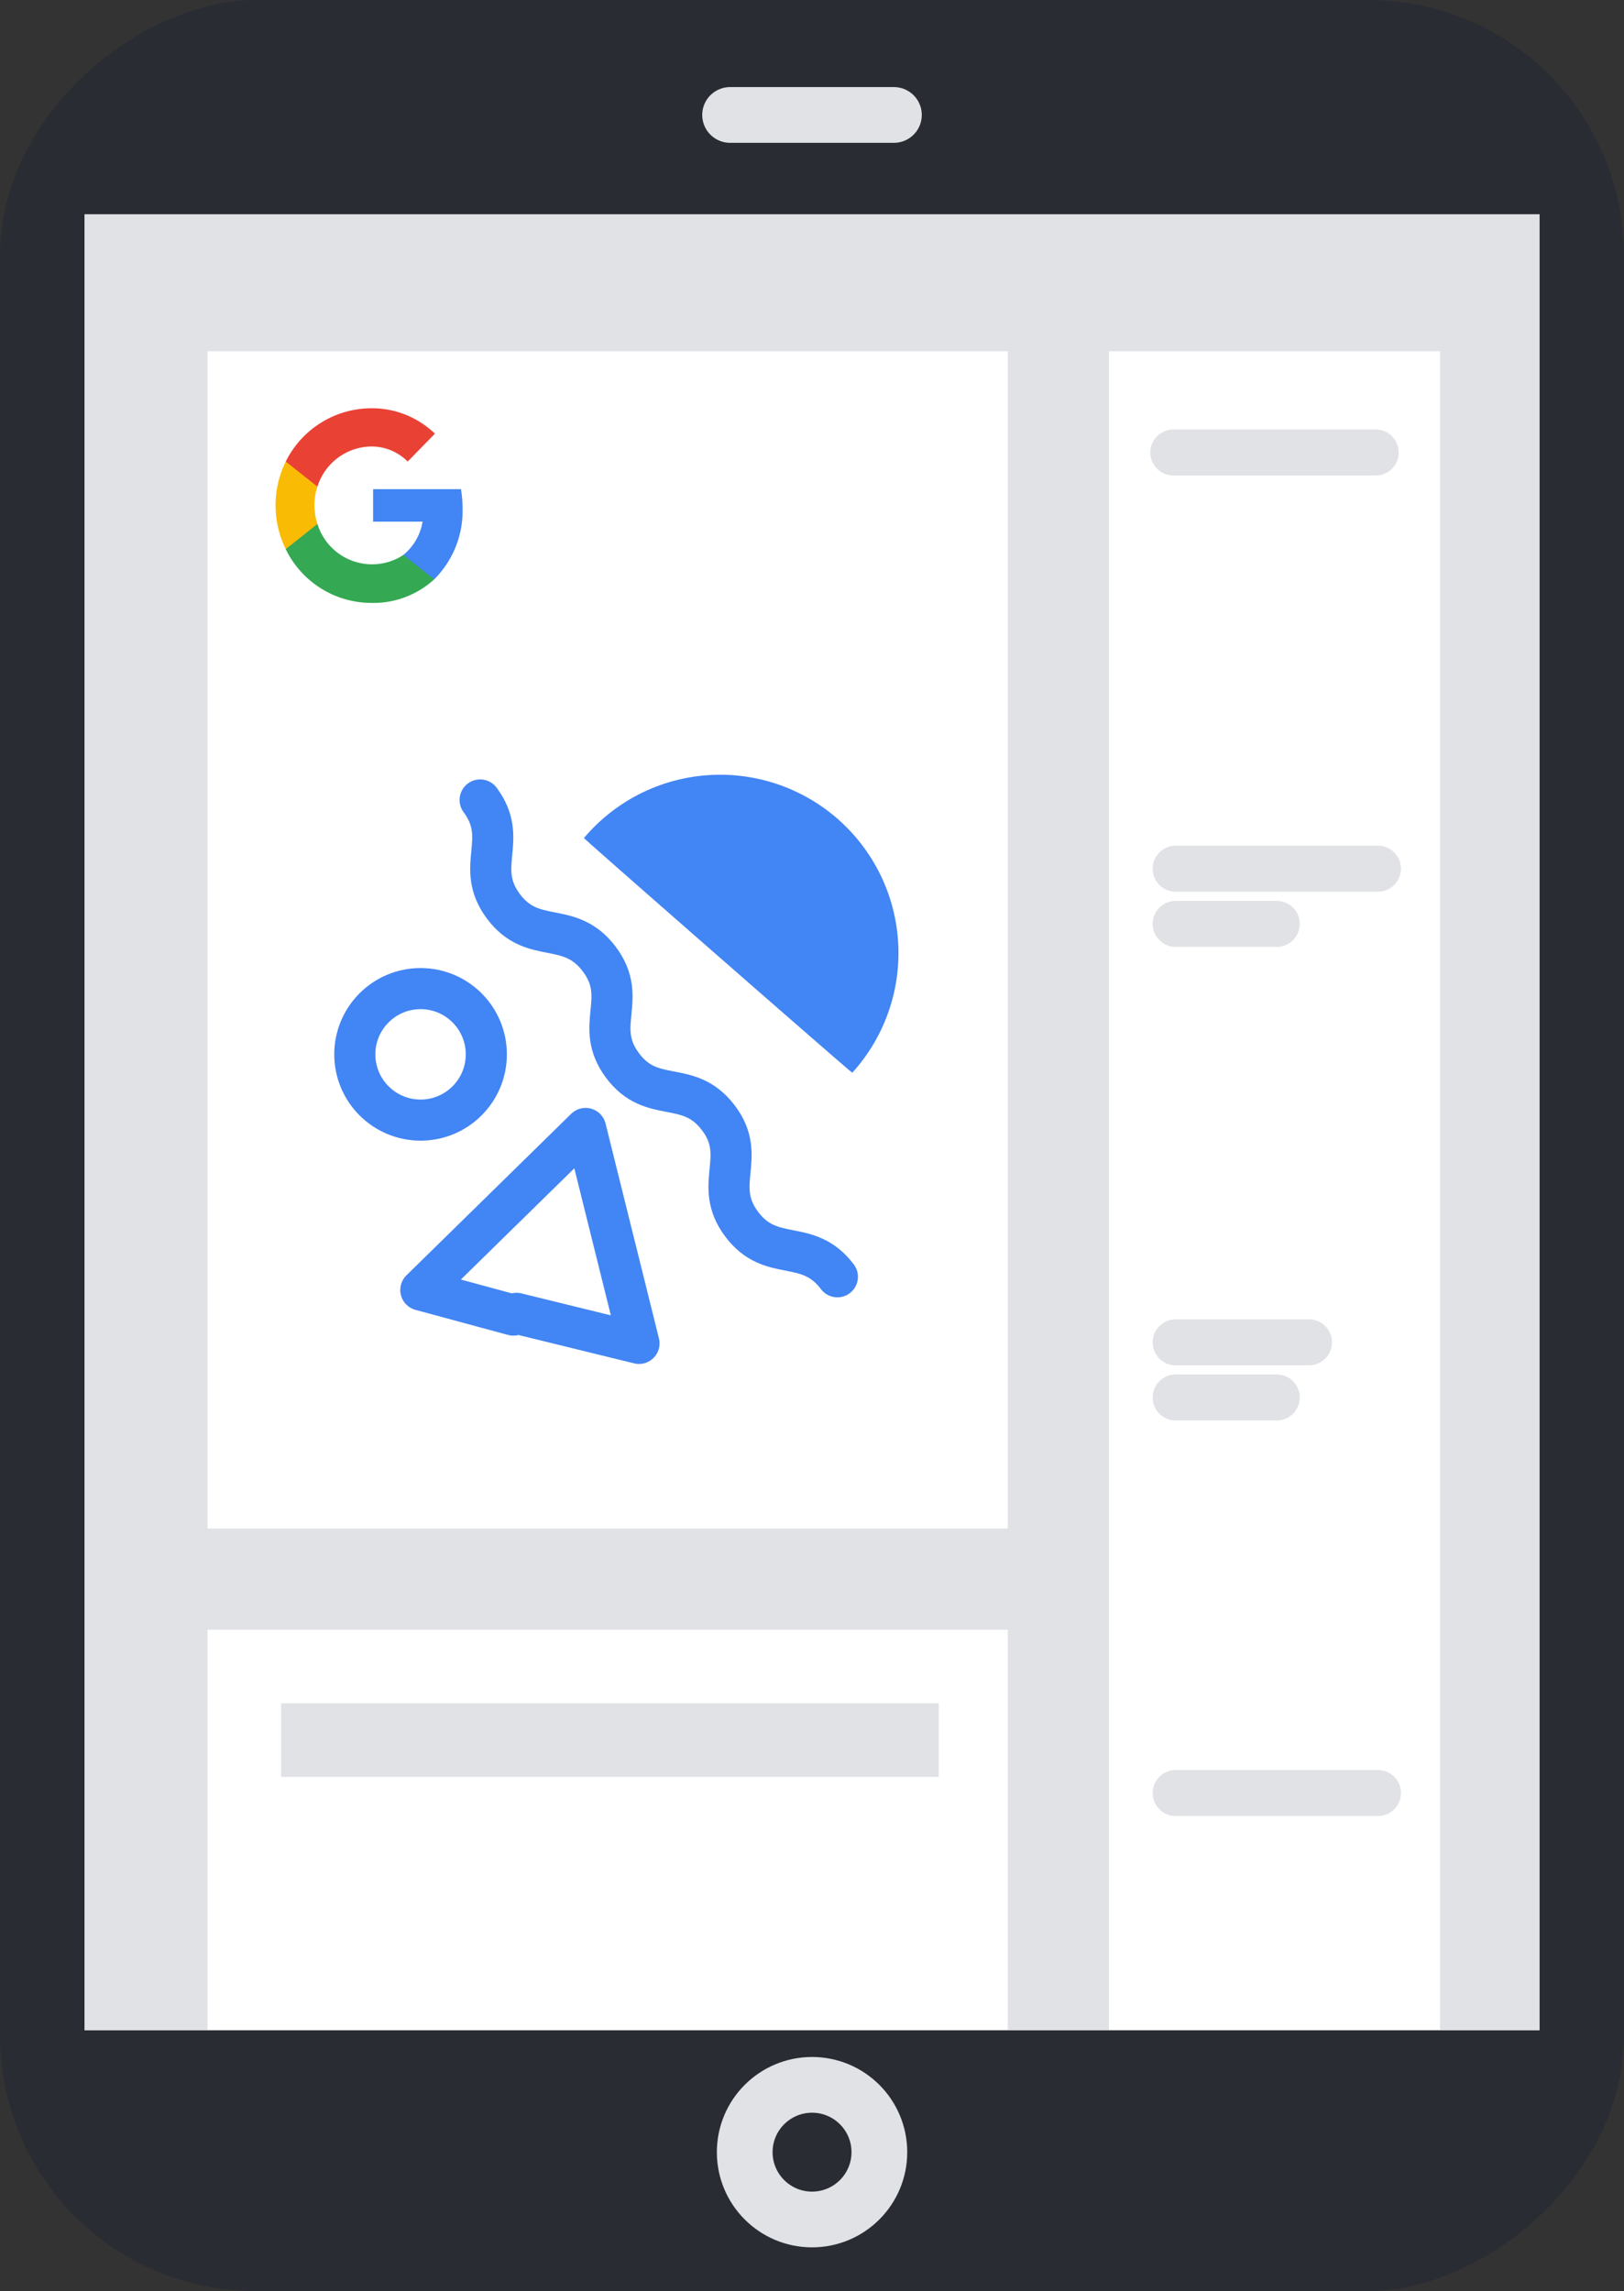 <svg xmlns="http://www.w3.org/2000/svg" viewBox="0 0 186.47 263.08"><rect x="0" y="0" width="186.47" height="263.08" fill="#333333" stroke="none"/><defs><style>.cls-1{fill:#2a2c33;}.cls-2{fill:#e1e2e6;}.cls-3,.cls-5,.cls-7{fill:none;stroke-linecap:round;}.cls-3,.cls-5{stroke:#e1e2e6;}.cls-3{stroke-miterlimit:10;stroke-width:6.4px;}.cls-4{fill:#fff;}.cls-5,.cls-7{stroke-linejoin:round;}.cls-5{stroke-width:5.28px;}.cls-6{fill:#4285f4;}.cls-7{stroke:#4285f4;stroke-width:4.72px;}.cls-8{fill:#34a853;}.cls-9{fill:#fabb05;}.cls-10{fill:#e94235;}</style></defs><g id="Layer_2" data-name="Layer 2"><g id="Layer_1-2" data-name="Layer 1"><rect class="cls-1" x="-38.3" y="38.3" width="263.08" height="186.47" rx="29.32" transform="translate(224.77 38.3) rotate(90)"/><rect class="cls-2" x="-11.04" y="45.33" width="208.54" height="167.08" transform="translate(222.11 35.64) rotate(90)"/><line class="cls-3" x1="83.83" y1="13.2" x2="102.64" y2="13.2"/><circle class="cls-3" cx="93.24" cy="247.13" r="7.73"/><rect class="cls-4" x="23.83" y="40.34" width="91.88" height="135.18"/><rect class="cls-4" x="23.83" y="187.14" width="91.88" height="45.94"/><rect class="cls-4" x="127.33" y="40.34" width="38.02" height="192.74"/><line class="cls-5" x1="134.72" y1="51.96" x2="157.96" y2="51.96"/><line class="cls-5" x1="134.99" y1="205.89" x2="158.22" y2="205.89"/><line class="cls-5" x1="134.99" y1="99.75" x2="158.22" y2="99.75"/><line class="cls-5" x1="134.99" y1="106.09" x2="146.6" y2="106.09"/><line class="cls-5" x1="134.99" y1="154.14" x2="150.3" y2="154.14"/><line class="cls-5" x1="134.99" y1="160.47" x2="146.6" y2="160.47"/><rect class="cls-2" x="32.28" y="195.59" width="75.51" height="8.45"/><rect class="cls-4" x="29.61" y="78.33" width="80.52" height="82.12"/><path class="cls-6" d="M97.86,123.18A20.47,20.47,0,1,0,67.05,96.23C67,96.29,97.8,123.24,97.86,123.18Z"/><path class="cls-7" d="M55.13,91.86c3.4,4.56-.73,7.65,2.67,12.21s7.55,1.48,11,6.05-.73,7.65,2.67,12.22,7.55,1.47,11,6-.73,7.65,2.68,12.22,7.54,1.48,11,6.05"/><circle class="cls-7" cx="48.29" cy="121.07" r="7.55"/><polyline class="cls-7" points="59.3 150.81 73.37 154.26 67.24 129.58 48.32 148.13 58.95 151.01"/><path class="cls-6" d="M53.11,58.29a13.17,13.17,0,0,0-.18-2.12H42.84V59.9h5.68a6.23,6.23,0,0,1-2.2,3.82v2.8h3.54A11.09,11.09,0,0,0,53.11,58.29Z"/><path class="cls-8" d="M42.6,69.23a10.33,10.33,0,0,0,7.26-2.71l-3.54-2.8A6.49,6.49,0,0,1,42.6,64.8a6.57,6.57,0,0,1-6.15-4.63H32.81v2.89A10.94,10.94,0,0,0,42.6,69.23Z"/><path class="cls-9" d="M36.45,60.17A6.86,6.86,0,0,1,36.1,58a7,7,0,0,1,.35-2.14V53H32.81a11.38,11.38,0,0,0,0,10.05Z"/><path class="cls-10" d="M42.6,51.27A5.85,5.85,0,0,1,46.81,53h0l3.13-3.2a10.41,10.41,0,0,0-7.34-2.92A11,11,0,0,0,32.81,53l3.64,2.88A6.57,6.57,0,0,1,42.6,51.27Z"/></g></g></svg>